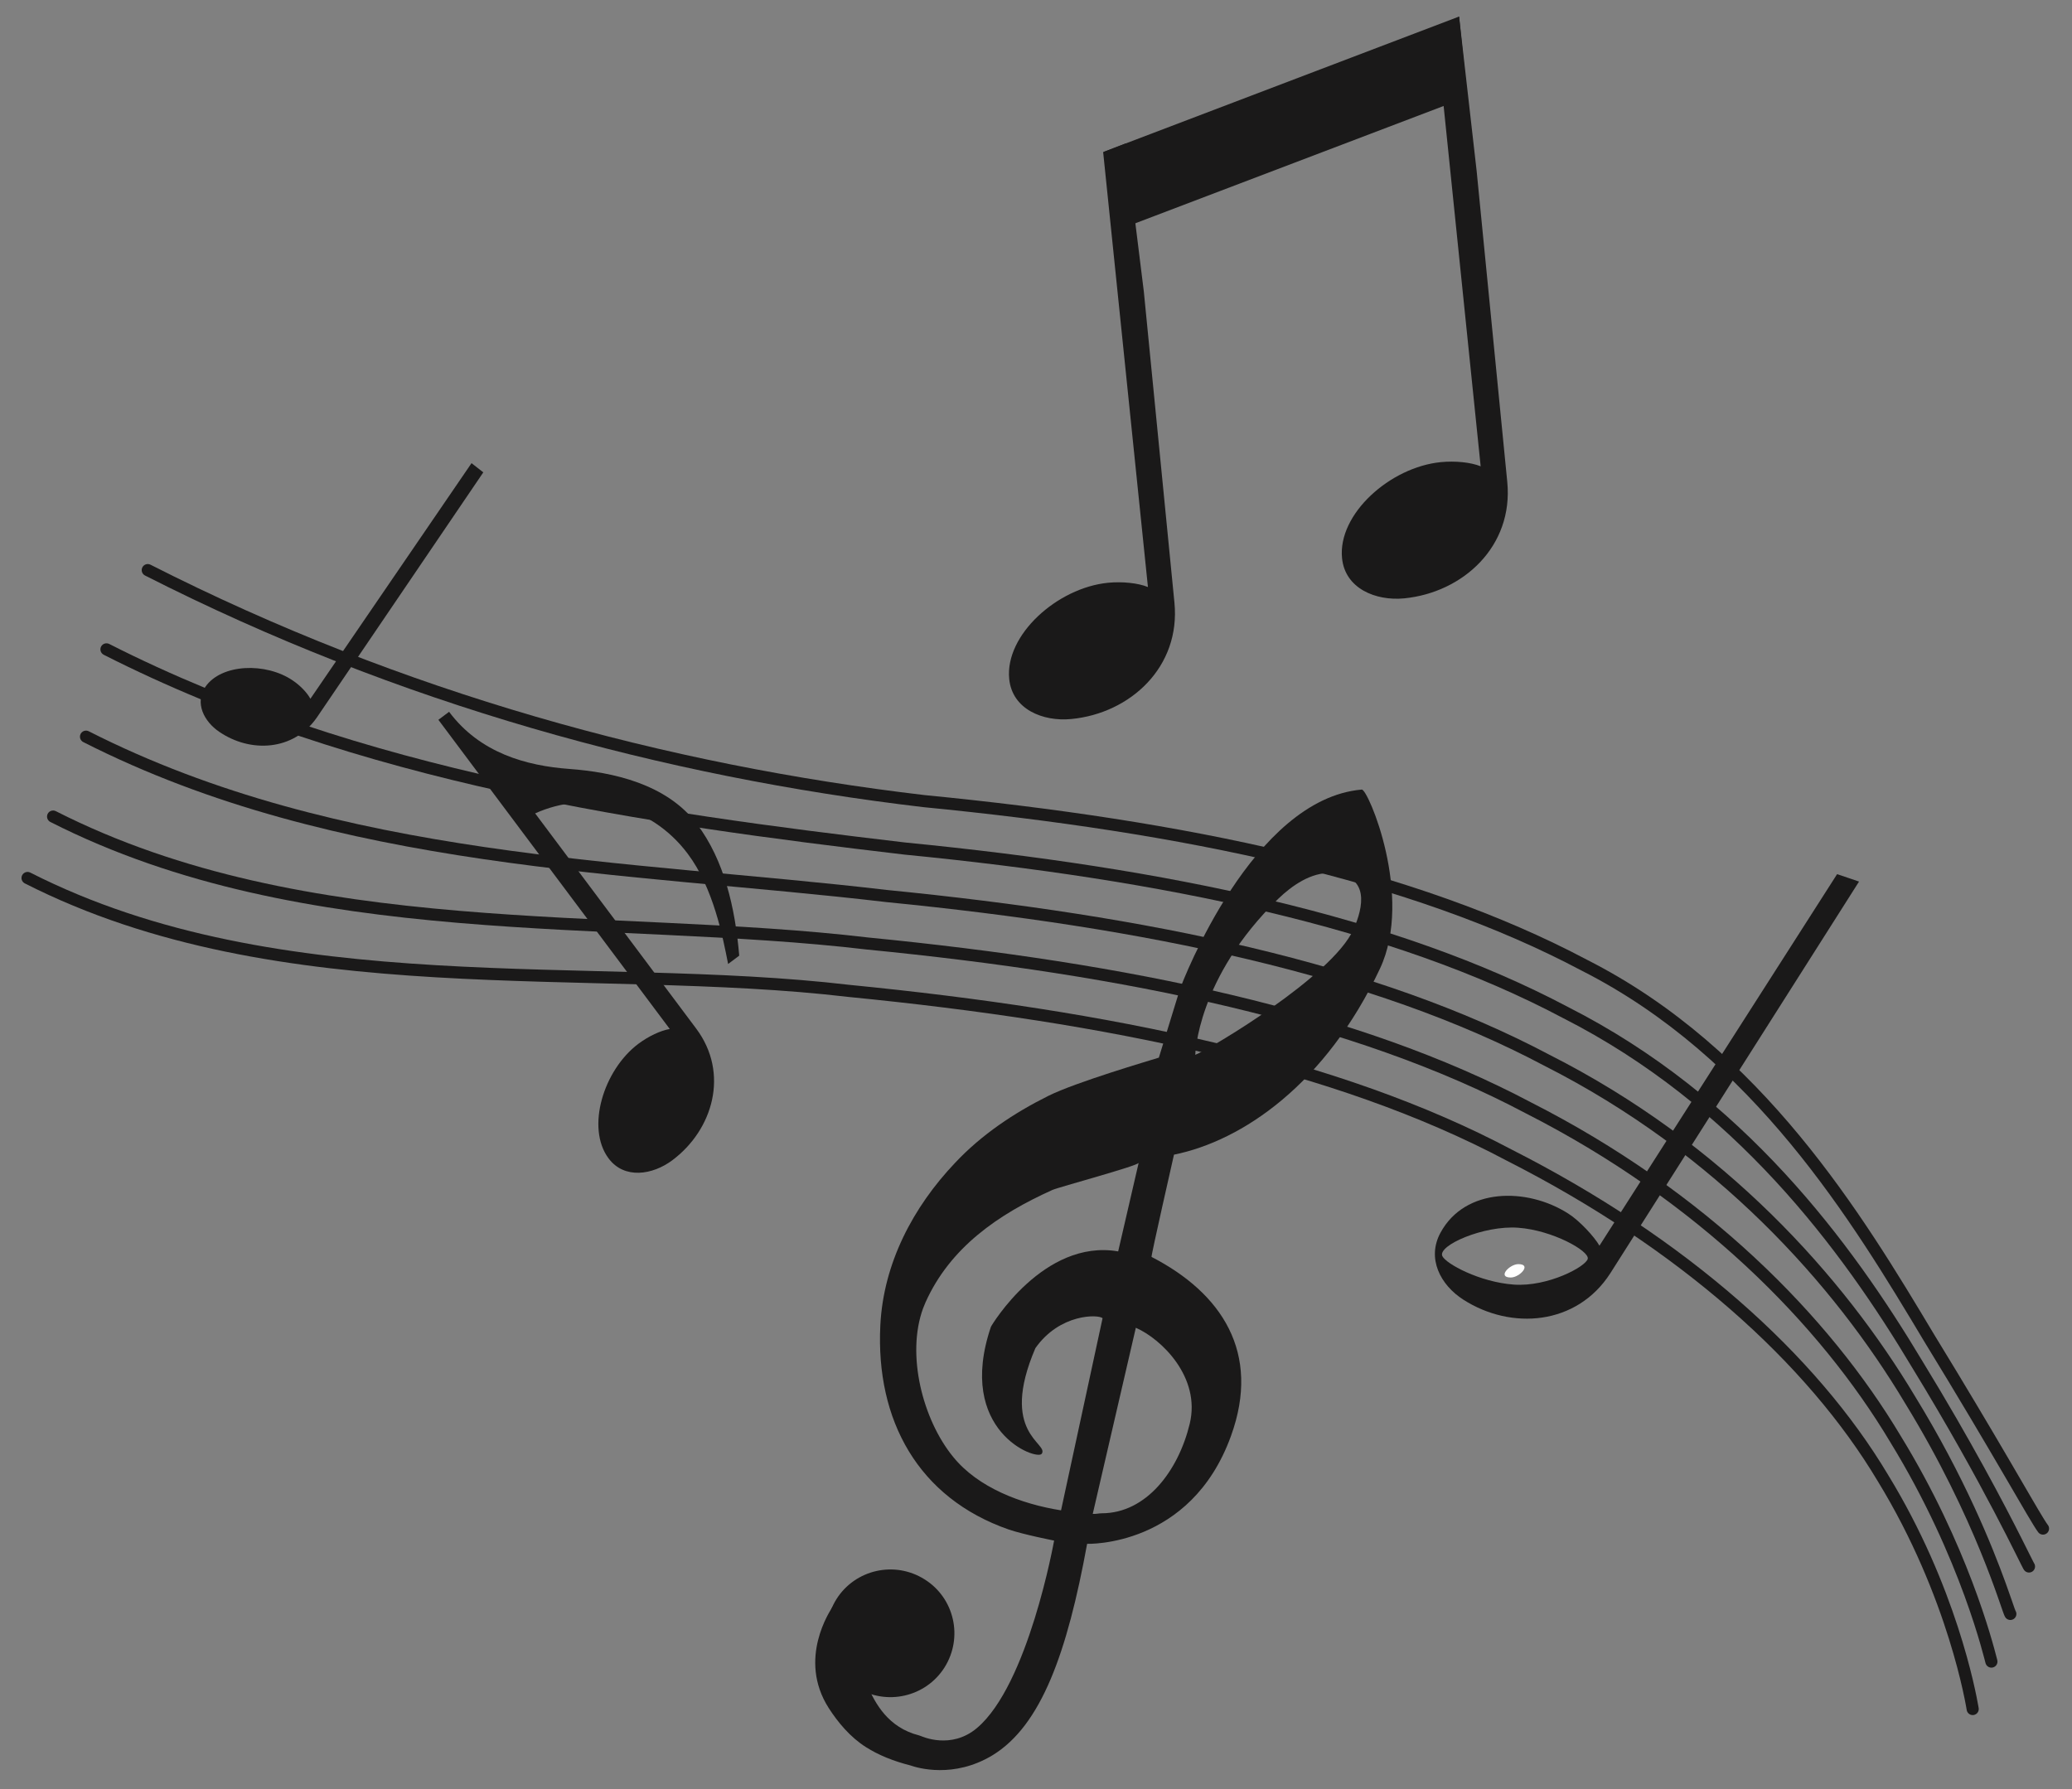 <?xml version="1.0" encoding="UTF-8"?>
<!DOCTYPE svg  PUBLIC '-//W3C//DTD SVG 1.1//EN'  'http://www.w3.org/Graphics/SVG/1.1/DTD/svg11.dtd'>
<svg version="1.1" viewBox="0 0 550 475" xmlns="http://www.w3.org/2000/svg">
<rect x="0" y="0" width="550" height="475" fill="#808080" stroke="none"/>
<path d="m543.58 404.87c-0.205-0.27-0.569-0.82-1.044-1.586-1.675-2.702-4.794-8.144-9.567-16.298-4.775-8.158-11.218-19.045-19.586-32.711l-1.371 0.84 1.38-0.826c-9.481-15.843-20.865-34.794-35.699-52.745-14.834-17.949-33.133-34.912-56.448-46.731l-0.727 1.435 0.753-1.421c-46.081-24.438-106.73-36.981-175.89-43.734l-0.156 1.6 0.188-1.597c-68.38-8.047-138.48-27.12-205.46-61.165-0.792-0.402-1.76-0.086-2.163 0.706-0.402 0.791-0.086 1.759 0.706 2.162 67.366 34.236 137.84 53.405 206.55 61.491l0.032 4e-3c68.962 6.722 129.25 19.258 174.7 43.374l0.027 0.014c22.808 11.561 40.779 28.192 55.422 45.911 14.644 17.718 25.945 36.511 35.419 52.348l9e-3 0.014c9.548 15.593 16.581 27.558 21.496 35.981 2.457 4.212 4.384 7.538 5.835 9.996 0.726 1.23 1.332 2.242 1.831 3.046 0.5 0.807 0.883 1.394 1.208 1.827 0.534 0.71 1.542 0.851 2.252 0.317 0.709-0.534 0.851-1.543 0.317-2.252" fill="#1A1919"/>
<path d="m539.86 414.92-0.783 0.602 0.839-0.522-0.056-0.08-0.783 0.602 0.839-0.522-0.015-0.026c-0.044-0.078-0.146-0.269-0.279-0.531-0.508-0.993-1.516-3.046-2.999-5.982-4.452-8.818-13.226-25.669-26.275-46.994l-1.372 0.84 1.38-0.826c-18.993-31.75-47.571-70.457-94.06-94.085l-0.728 1.434 0.753-1.421c-46.102-24.419-106.75-36.922-175.92-43.715l-0.157 1.601 0.188-1.597c-68.49-8.058-144.6-18.763-211.44-52.728-0.792-0.402-1.76-0.086-2.162 0.706s-0.086 1.76 0.706 2.162c67.49 34.278 143.98 44.979 212.52 53.054l0.031 3e-3c68.974 6.762 129.27 19.259 174.73 43.356l0.024 0.013c45.68 23.208 73.899 61.337 92.757 92.868l8e-3 0.014c9.534 15.58 16.773 28.757 21.7 38.131 2.464 4.688 4.349 8.424 5.657 11.039 0.654 1.308 1.163 2.334 1.531 3.066 0.184 0.367 0.333 0.659 0.452 0.884 0.059 0.113 0.111 0.209 0.161 0.298 0.057 0.095 0.087 0.157 0.206 0.317 0.541 0.704 1.551 0.835 2.255 0.294s0.835-1.551 0.294-2.255" fill="#1A1919"/>
<path d="m534.97 427.62-0.709 0.463 0.756-0.382-0.047-0.081-0.709 0.463 0.756-0.382-0.013-0.029c-0.04-0.089-0.128-0.317-0.239-0.623-0.423-1.169-1.205-3.528-2.395-6.803-3.577-9.841-10.88-28.072-23.987-49.442l-1.371 0.841 1.38-0.826c-19.065-31.876-50.644-67.241-97.079-90.766l-0.727 1.435 0.754-1.421c-46.092-24.438-106.73-36.941-175.87-43.773l-0.158 1.601 0.188-1.598c-34.336-4.039-70.642-6.085-106.7-11.376-36.066-5.288-71.874-13.816-105.24-30.765-0.792-0.402-1.76-0.086-2.162 0.706s-0.086 1.76 0.706 2.162c33.815 17.172 69.985 25.763 106.23 31.08 36.251 5.315 72.596 7.361 106.8 11.387l0.03 4e-3c68.944 6.801 129.23 19.298 174.68 43.414l0.027 0.014c45.791 23.194 76.966 58.103 95.772 89.547l9e-3 0.015c9.512 15.508 15.93 29.339 20.066 39.439 2.068 5.051 3.566 9.167 4.598 12.101 0.516 1.468 0.915 2.639 1.215 3.495 0.15 0.429 0.275 0.778 0.383 1.06 0.054 0.142 0.104 0.267 0.157 0.387 0.057 0.124 0.1 0.229 0.217 0.412 0.486 0.744 1.482 0.953 2.226 0.467 0.743-0.485 0.953-1.482 0.467-2.225" fill="#1A1919"/>
<path d="m530.08 440.49-1.325 0.6 1.379-0.463-0.054-0.137-1.325 0.6 1.379-0.463-0.802 0.268 0.81-0.241-8e-3 -0.027-0.802 0.268 0.81-0.241c-2e-3 -7e-3 -0.054-0.203-0.123-0.469-0.534-2.071-2.47-9.575-6.484-20.159-4.016-10.588-10.115-24.277-18.998-38.776l-1.371 0.841 1.38-0.825c-19.09-31.971-51.846-65.059-98.211-88.617l-0.728 1.434 0.753-1.421c-46.062-24.399-106.73-36.961-175.86-43.754l-0.157 1.601 0.189-1.597c-34.404-4.066-71.683-3.956-108.69-7.098-37.01-3.138-73.721-9.522-107.02-26.45-0.792-0.402-1.76-0.087-2.163 0.705-0.402 0.792-0.086 1.76 0.706 2.162 33.869 17.213 71.015 23.631 108.2 26.788 37.191 3.152 74.453 3.047 108.58 7.087l0.032 3e-3c68.933 6.762 129.24 19.317 174.67 43.395l0.024 0.013c45.823 23.277 78.145 55.971 96.907 87.398l9e-3 0.016c9.486 15.482 15.761 30.049 19.683 40.786 1.96 5.368 3.333 9.778 4.225 12.867 0.447 1.545 0.773 2.759 0.994 3.601 0.111 0.421 0.195 0.749 0.255 0.983 0.031 0.118 0.055 0.212 0.077 0.29l0.033 0.117 0.024 0.076c0.012 0.034 0.022 0.068 0.064 0.165 0.366 0.809 1.319 1.168 2.128 0.803 0.809-0.366 1.169-1.319 0.803-2.128" fill="#1A1919"/>
<path d="m525.22 453.47c-1e-3 -3e-3 -0.03-0.181-0.075-0.439-0.689-3.973-5.899-31.939-23.985-61.487l-1.371 0.84 1.38-0.824c-19.114-32.017-53.493-62.761-99.803-86.294l-0.728 1.434 0.754-1.42c-46.063-24.459-106.72-36.981-175.86-43.794l-0.157 1.601 0.188-1.597c-34.439-4.059-72.184-3.009-109.65-5.221-37.465-2.207-74.61-7.672-107.87-24.596-0.792-0.403-1.76-0.087-2.163 0.704-0.402 0.792-0.087 1.76 0.705 2.163 33.887 17.235 71.498 22.718 109.14 24.94 37.643 2.216 75.352 1.177 109.46 5.204l0.031 3e-3c68.944 6.782 129.24 19.298 174.67 43.433l0.026 0.014c45.878 23.303 79.799 53.731 98.497 85.074l0.01 0.015c9.473 15.472 15.363 30.543 18.891 41.809 1.764 5.633 2.938 10.314 3.676 13.617 0.369 1.652 0.63 2.959 0.8 3.869 0.086 0.455 0.149 0.81 0.192 1.061 0.044 0.256 0.064 0.38 0.077 0.453 0.155 0.874 0.989 1.457 1.864 1.302s1.458-0.989 1.303-1.864" fill="#1A1919"/>
<path d="m116.37 191.11 2.841-2.129c8.184 10.957 20.479 14.336 31.954 15.176 11.464 0.84 25.83 3.965 33.857 14.649 7.168 9.55 10.117 22.07 11.201 34.921l-2.949 2.207c-1.397-7.109-3.897-20.175-10.703-29.238-9.883-13.223-26.738-16.992-40.518-10.742l42.754 57.148c8.867 11.856 4.453 26.895-6.367 34.961-5.234 3.907-12.725 5.078-16.895-0.507-6.045-8.106-1.377-23.477 7.94-30.45 2.646-1.972 5.898-3.515 8.301-3.906l-61.416-82.09" fill="#1A1919"/>
<path d="m128.29 125.41-44.14 65.02c-6.182 9.004-17.725 9.511-25.977 3.847-3.974-2.695-6.572-7.636-3.662-11.914 4.219-6.152 16.074-6.562 23.194-1.699 1.982 1.328 3.837 3.262 4.687 4.863l42.773-62.558" fill="#1A1919"/>
<path d="m250.72 442.7c-4.98 7.891-15.449 10.254-23.388 5.313-7.92-5.02-10.284-15.508-5.303-23.438 4.99-7.91 15.478-10.254 23.398-5.254 7.93 4.961 10.293 15.43 5.293 23.379" fill="#1A1919"/>
<path d="m317.28 280.06c3.76-1.485 36.318-20.782 41.972-33.262 2.715-6.035 4.356-14.317-5.742-14.981-5.488-0.351-10.703 3.438-14.189 6.797-21.621 21.035-22.041 41.446-22.041 41.446zm-15.781 72.46-11.436 49.415c0.938 0.058 1.455-0.137 2.373-0.157 11.885 0 20.371-11.328 23.369-23.769 2.989-12.344-7.519-22.52-14.306-25.489zm-56.475-5.156c-4.512 12.305-0.098 29.531 7.949 39.395 6.602 8.203 18.057 12.558 28.672 14.238l11.025-51.016c-1.113-1.035-11.347-1.269-17.832 7.95-9.765 22.734 3.692 25.234 1.68 28.046-1.299 1.895-22.871-5.976-13.486-33.71 0.107-0.313 13.974-23.438 33.779-20.02l5.44-23.516c-0.166 0.801-21.153 6.426-22.911 7.207-14.345 6.465-27.109 15.215-33.671 29.844-0.225 0.547-0.459 1.074-0.645 1.582zm68.213-84.844c0.752-2.05 19.219-50.39 48.242-52.89 1.66-0.156 13.799 28.359 4.834 47.519-14.434 30.723-36.572 45.743-54.687 49.414 0 0-6.153 27.051-5.957 27.149 18.603 9.59 29.111 25.39 21.093 47.519-10.713 29.668-38.193 28.653-38.193 28.653-5.264 28.828-12.158 48.261-25.137 56.152-10.273 6.211-19.873 3.359-21.738 2.695-4.629-1.171-8.565-2.793-11.797-4.843-4.258-2.696-7.5-6.641-9.912-10.391-8.408-13.125 0.566-26.074 0.81-26.562 1.114-1.993 5.372 1.601 7.364 2.714 2.002 1.133 2.715 3.672 1.631 5.625-0.059 0.098-2.579 5.254 0.449 12.227 2.099 4.805 5.498 11.152 13.701 13.242 0.156 0.039 0.322 0.117 0.508 0.176 0.254 0.078 7.969 3.672 14.834-2.09 13.662-11.445 20.478-49.59 20.527-49.805 0 0-7.969-1.562-12.021-2.929-24.092-8.379-35.352-29.043-34.112-54.2 0.811-16.464 8.672-31.406 19.864-43.183 7.031-7.481 15.566-13.184 24.687-17.735 7.451-3.71 27.119-9.453 29.385-10.175l5.625-18.282" fill="#1A1919"/>
<path d="m303.62 77.384 8.125 82.597c1.679 17.129-11.748 29.414-27.364 30.918-7.568 0.743-15.703-2.597-16.494-10.644-1.152-11.68 12.744-24.18 26.211-25.528 3.809-0.371 8.008 0.059 10.615 1.133l-11.884-115.45 5.927-2.305 4.864 39.278" fill="#1A1919"/>
<path d="m391.96 45.333 8.134 82.598c1.68 17.109-11.718 29.394-27.382 30.937-7.54 0.723-15.684-2.617-16.475-10.683-1.172-11.7 12.754-24.161 26.23-25.489 3.78-0.371 7.979 0.039 10.567 1.114l-11.856-115.39 6.123-4.023 4.659 40.937" fill="#1A1919"/>
<path d="m389.5 25.743-90.645 34.492-5.947-19.902 94.394-35.937 2.198 21.347" fill="#1A1919"/>
<path d="m401.82 341.06c-9.102-0.664-18.037-5.547-18.965-7.579-1.279-2.812 10.986-8.183 20.098-7.519 9.111 0.644 18.955 6.152 18.506 8.242-0.43 2.031-10.518 7.5-19.639 6.856zm85.83-108.98-63.086 98.653c-1.338-2.344-5.234-6.602-8.291-8.536-10.967-7.011-27.402-6.894-33.897 5.079-3.71 6.816-0.048 13.886 6.075 17.793 12.705 8.144 30.088 6.835 38.994-7.012l66.025-104-5.82-1.973" fill="#1A1919"/>
<path d="m401.03 339.18c2.338 0 5.694-3.551 2.002-3.551-2.339 0-5.695 3.551-2.002 3.551" fill="#FFFFFE"/>
</svg>

